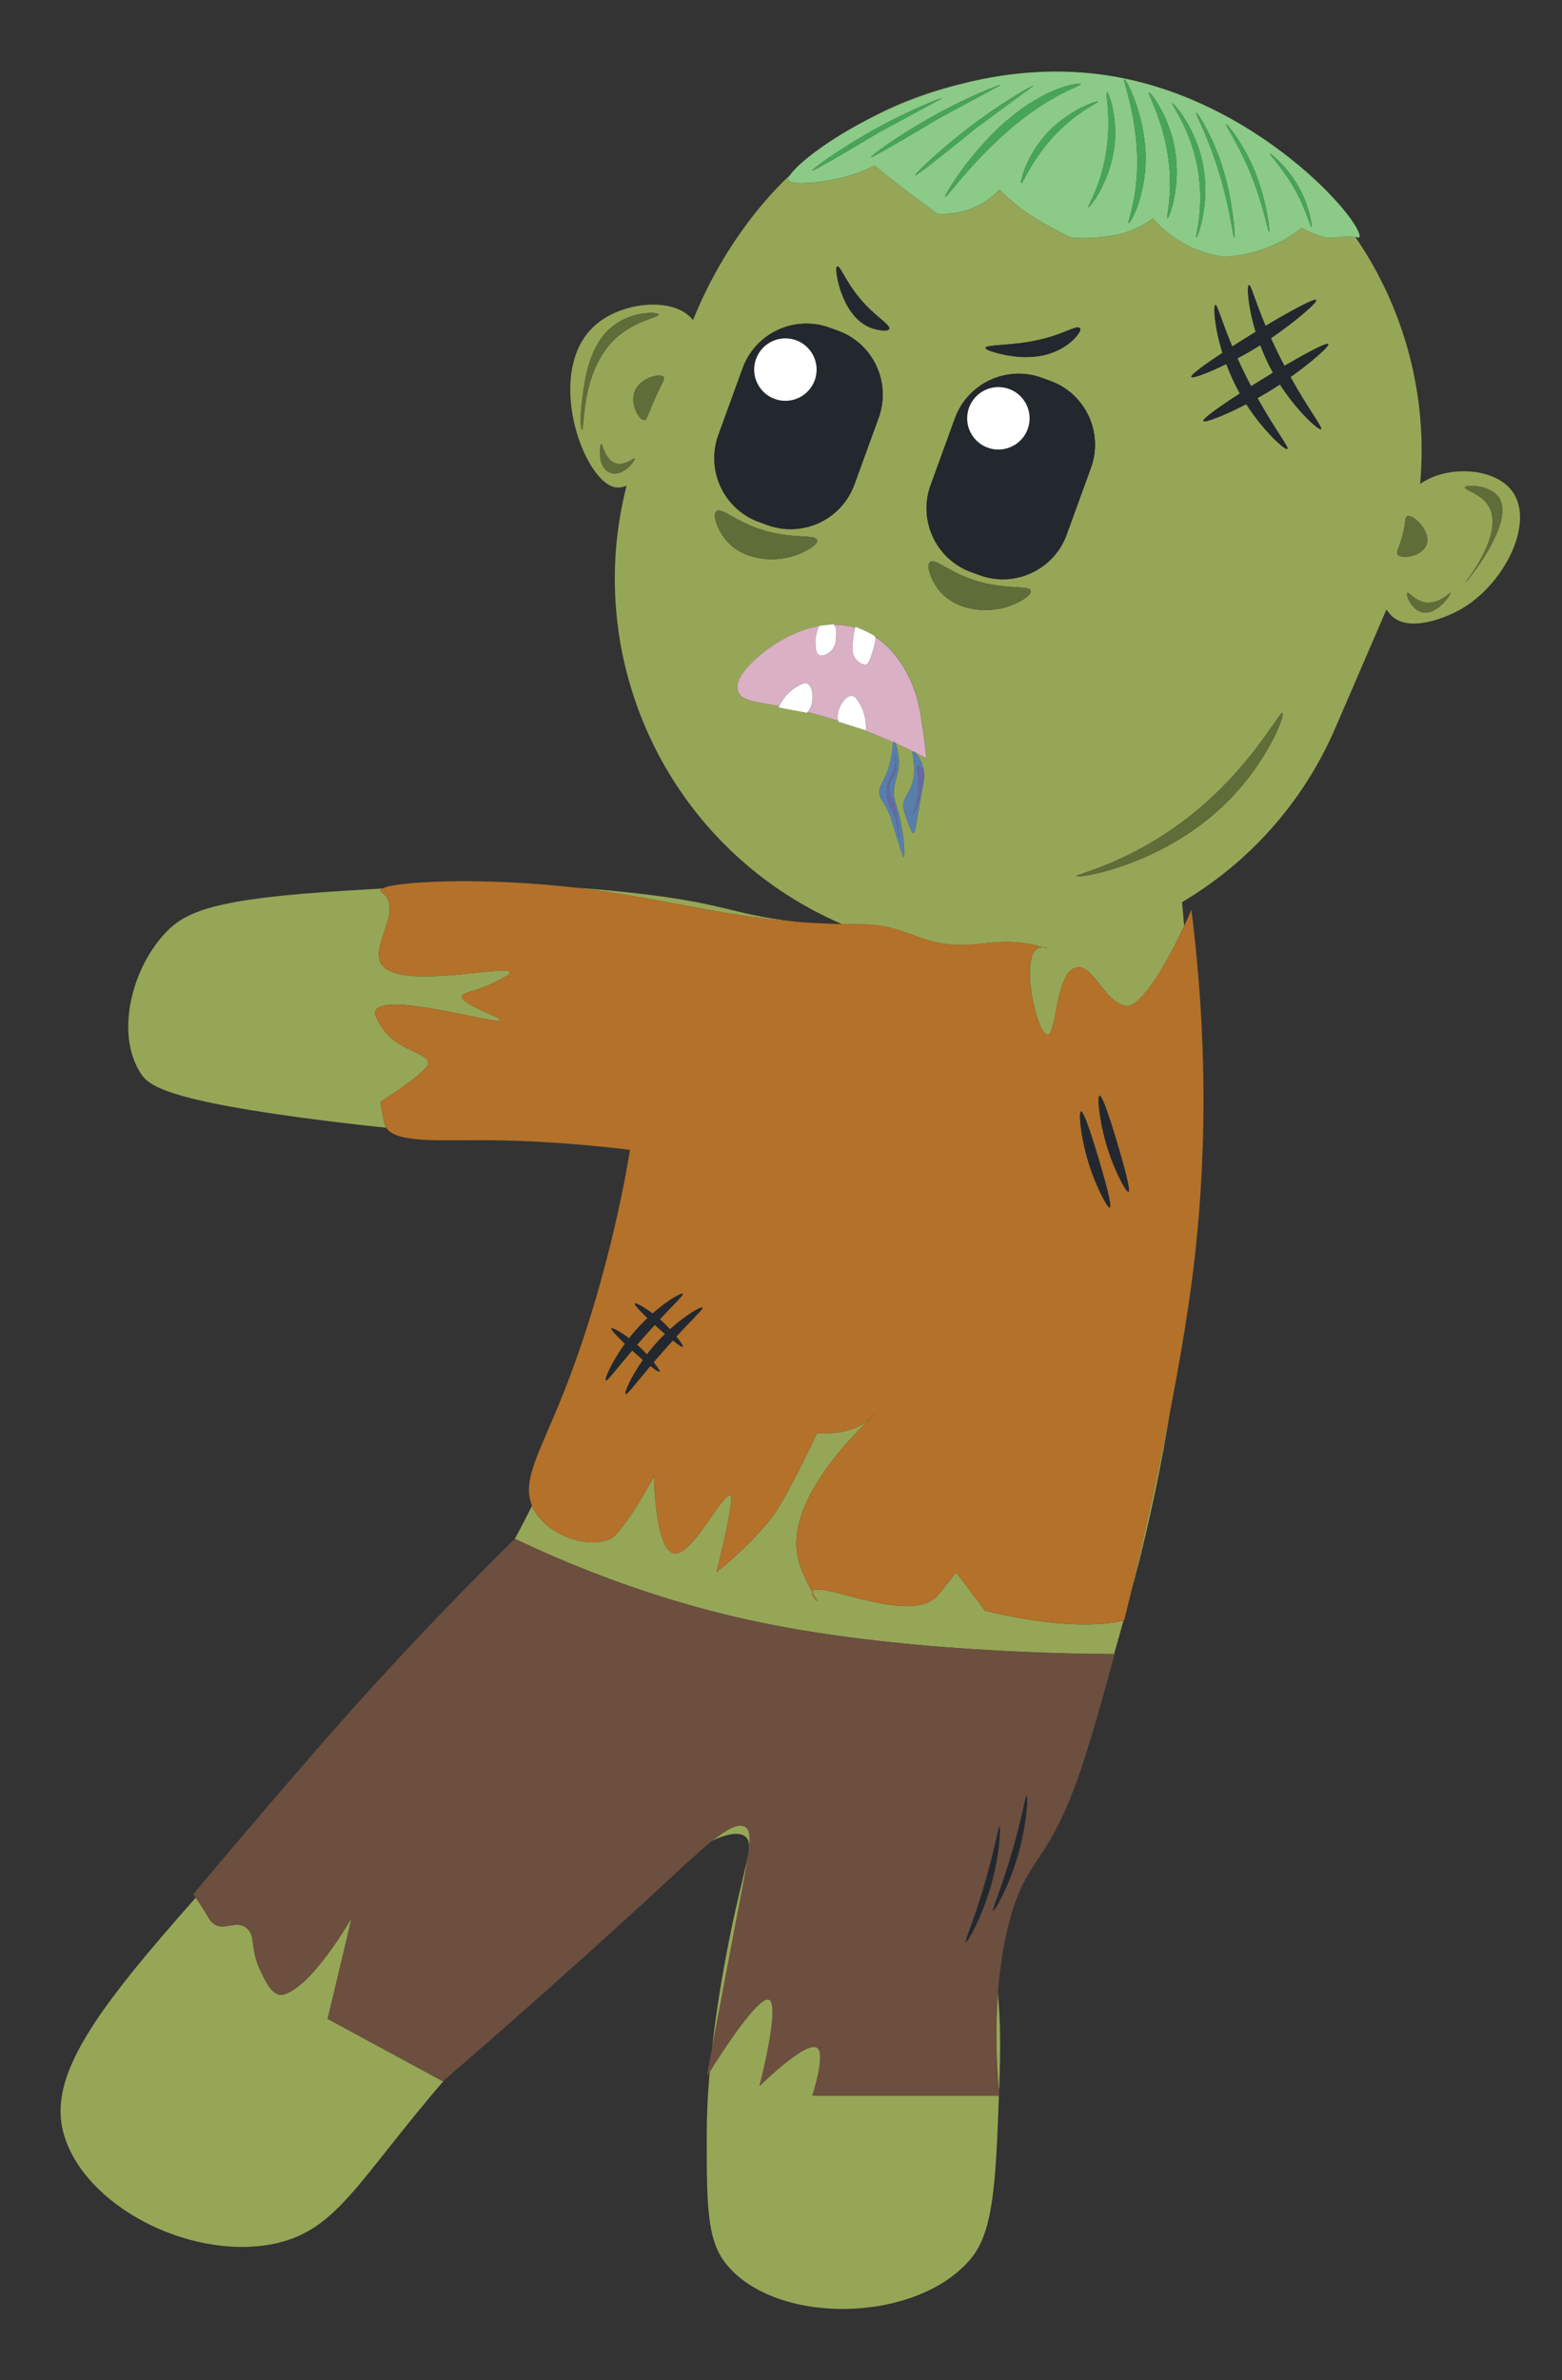<?xml version="1.0" encoding="UTF-8"?>
<svg id="Layer_1" data-name="Layer 1" xmlns="http://www.w3.org/2000/svg" version="1.1" viewBox="0 0 325.53 495.74">
  <rect x="0" y="0" width="325.53" height="495.74" fill="#333333" stroke="none"/>
  <defs>
    <style>
      .cls-1 {
        fill: #96a657;
      }

      .cls-1, .cls-2, .cls-3, .cls-4, .cls-5, .cls-6, .cls-7, .cls-8, .cls-9, .cls-10, .cls-11 {
        stroke-width: 0px;
      }

      .cls-2 {
        fill: #b37129;
      }

      .cls-3 {
        fill: #6967a4;
      }

      .cls-4 {
        fill: #d9b0c4;
      }

      .cls-5 {
        fill: #8bca87;
      }

      .cls-6 {
        fill: #23282e;
      }

      .cls-7 {
        fill: #fff;
      }

      .cls-8 {
        fill: #5f6d39;
      }

      .cls-9 {
        fill: #47a55a;
      }

      .cls-10 {
        fill: #587faa;
      }

      .cls-11 {
        fill: #6c4f3f;
      }
    </style>
  </defs>
  <path class="cls-1" d="M189.12,21c-3.57,1.42-6.8,3.02-9.63,4.63,5.67-3.05,12.66-6.01,20.51-8.05-3.71.88-7.35,2.02-10.88,3.43Z"/>
  <path class="cls-1" d="M257.89,74.63c.8,1.77,1.74,3.72,2.84,5.81,1.49-.94,3.03-1.89,4.55-2.81-1.07-1.94-1.94-3.88-2.64-5.74-1.57.98-3.19,1.9-4.76,2.73Z"/>
  <path class="cls-1" d="M205.29,335.5s-6-8-6-8c-3.72,4.71-4,5-4,5-5.94,6.03-24.81-3.52-26-1-.01.02,0,.05-.01.07.63,1.14,1.09,1.89,1.01,1.93-.1.05-1.25-1.2-1.01-1.93-.99-1.78-2.41-4.51-2.99-7.07-3.03-13.56,16.23-29.81,16-30-.04-.03-.46.49-1,1-4.05,3.79-11,3-11,3-6.5,13.7-9,17-9,17-5,6.6-12,12-12,12,3.96-15.55,3-16,3-16-1.78-.84-8.09,13.11-12,12-3.79-1.08-3.99-15.91-4-16-6.43,11.86-9,13-9,13-4.96,2.2-13.08-.73-16-6-.16-.29-.29-.58-.41-.87-1.13,2.27-2.32,4.57-3.59,6.87,22.38,10.66,41.23,15.53,54,18,31.34,6.07,68.62,6.01,70.89,6,.65-2.22,1.29-4.52,1.96-6.97-11,2.67-28.84-2.03-28.85-2.03Z"/>
  <path class="cls-1" d="M208.21,435.77c.03-.74.05-1.5.08-2.27.37-10.4-.05-14.95-.31-18.42-.75,9.83-.02,18.24.23,20.69Z"/>
  <path class="cls-1" d="M236.29,329.5c3.48-13.13,5.88-25.19,7.54-35.41-3.05,15.75-6.47,30.6-8.28,38.17.24-.9.48-1.82.73-2.77Z"/>
  <path class="cls-1" d="M127.29,185.5c-2.68-.26-5.21-.47-7.65-.64,17.25,1.99,29.66,5.79,46.38,7.14-14.73-1.65-14.57-4.19-38.74-6.5Z"/>
  <path class="cls-1" d="M170.29,426.5c-2.34-1.56-12,8-12,8,0,0,4.41-16.96,2-18-2.21-.95-10.11,11.37-12.38,15-.56,6.39-.62,10.73-.62,13,0,14.65-.01,21.98,4,27,10.34,12.94,39.68,12.49,51-1,4.65-5.55,5.22-15.21,5.89-34-2.23,0-38.89,0-38.89,0,0,0,2.91-8.73,1-10Z"/>
  <path class="cls-1" d="M79.29,229.5c10.17-6.48,10-8,10-8-.29-2.6-6.58-2.32-10-8-.79-1.32-1.34-2.24-1-3,1.83-4.05,25.69,3.12,26,2,.18-.67-8.29-3.26-8-5,.15-.91,2.69-.83,7-3,1.72-.87,3.09-1.56,3-2-.37-1.79-24,4.12-27-2-1.77-3.61,4.09-10.54,1-14-.56-.63-1.03-.71-1-1,.01-.15.17-.3.43-.44-2.37.14-4.83.28-7.43.44-27.93,1.67-33.77,4.4-38,9-7.01,7.62-10.17,20.96-5,29,1.63,2.54,4.85,5.73,39,10,4.59.57,8.58,1.02,12.22,1.39-.08-.13-.17-.25-.22-.39-.43-1.12-1-5-1-5Z"/>
  <path class="cls-1" d="M155.29,380.5c-1.35-.83-3.62.36-6.74,2.84,3.09-1.43,5.45-1.82,6.74-.84,2.22,1.69-.45,6.07-4,25-1.4,7.45-2.3,13.83-2.9,19.14,1.26-6.68,3.46-18.35,5.9-31.14,2-10.48,2.67-13.97,1-15Z"/>
  <path class="cls-1" d="M68.29,420.5s5-21,5-21c-10.26,17.08-15,16-15,16-1.78-.4-2.84-2.59-4-5-2.28-4.73-.87-7.44-3-9-2.31-1.68-4.78.92-7-1-.77-.66-.76-1.22-3.49-5.26-20.96,23.69-30.96,37.23-27.51,49.26,4.28,14.89,25.83,26.04,43,23,13.83-2.45,17.88-12.88,36.34-34.29-.22.19-.34.29-.34.29,0,0-24-13-24-13Z"/>
  <path class="cls-1" d="M315.29,102.5c-3.18-4.58-11.36-5.46-17-3-.83.36-1.6.8-2.33,1.3,1.66-18.32-3.26-36.52-13.48-51.41-2.13-.25-3.76.05-4.19.12-1.24.19-3.33-.04-7-2-1.61,1.25-3.95,2.78-7,4-3.58,1.43-6.78,1.87-9,2-2.04-.24-5.41-.91-9-3-2.84-1.65-4.79-3.59-6-5-2.38,1.71-4.51,2.55-6,3-5.07,1.52-11,1-11,1,0,0-5.01-2.3-9-5-1.52-1.03-3.66-2.63-6-5-.98,1.03-2.94,2.84-6,4-2.98,1.13-5.59,1.11-7,1,2.68,1.99-5.37-3.96-8-6-1.17-.9-2.9-2.27-5-4-1.32.66-3,1.39-5,2-5.52,1.68-12.61,2.18-13,1-.08-.24.1-.64.48-1.17-2.71,2.52-11.7,11.28-18.65,26.4-.41.9-1.02,2.26-1.7,3.95-.04-.06-.08-.12-.12-.18-3.79-4.6-14.27-3.81-20,1-11.19,9.4-2.78,32.95,4,34,.71.11,1.48-.02,2.28-.34-9.43,36.68,8.95,75.78,44.81,91.27h0s.07.03.11.04c.92.02,1.85.03,2.8.03.18,0,.52,0,1,0,8.38.11,10.84,2.96,17,4,7,1.18,10.89-1.3,18.49.14.65.12,1.72.43,2.51.65.56,0,1.01.19,1,.21,0,.05-.43-.06-1-.21-.32,0-.67.04-1,.21-3.83,1.96-.19,18.03,2,18,1.98-.03,1.61-13.11,6-14,3.73-.75,6.17,8.21,11,8,0,0,3.78-.17,11.48-16.65-.21-2.53-.37-4.25-.44-4.96,13.75-8.13,25.15-20.52,31.96-36.3l10.65-24.67c.39.62.83,1.16,1.34,1.58,4.1,3.37,12-.51,13-1,9.79-4.8,16.66-18.29,12-25ZM121.29,89.5c-.28-.03-.42-2.69,0-6,.6-4.74,1.54-12.23,7-16,3.92-2.71,8.83-2.56,9-2,.18.59-4.91,1.21-9,5-7.33,6.79-6.4,19.07-7,19ZM127.29,98.5c-2.88-.93-2.38-5.89-2-6,.32-.1.79,3.3,3,4,1.92.61,3.85-1.23,4-1,.18.28-2.33,3.87-5,3ZM136.29,83.5c-1.37,3.14-1.47,3.97-2,4-1.08.06-3.06-3.32-2-6,1.13-2.85,5.28-3.85,6-3,.37.44-.34,1.18-2,5ZM212.36,71.49c8.45-1.01,11.47-3.77,12.57-3.25.64.31-.21,1.35-.57,1.79-.72.88-5.02,5.71-14.44,3.97-1.61-.3-4.11-.92-4.49-1.43-.52-.67,3.14-.63,6.94-1.09ZM174.52,55.51c.75-.22,2.03,4.39,6.86,8.98,2.17,2.06,4.35,3.45,3.92,4.08-.32.47-1.92.27-2.94,0-5.93-1.55-7.58-9.24-7.84-10.61-.13-.7-.44-2.32,0-2.45ZM149.71,90.6l5.05-13.89c2.67-7.34,10.79-11.13,18.13-8.46l1.77.64c7.34,2.67,11.13,10.79,8.46,18.13l-5.05,13.89c-2.67,7.34-10.79,11.13-18.13,8.46l-1.77-.64c-7.34-2.67-11.13-10.79-8.46-18.13ZM151.29,112.5c-1.72-2.06-2.89-5.17-2-6,1.06-.98,3.94,2.21,10,4,6.18,1.82,10.74.73,11,2,.2.98-2.37,2.37-4,3-4.62,1.8-11.37,1.34-15-3ZM192.97,157.85s-.81-.43-2.22-1.12c.48.46,1.14,1.54,1.55,2.77.78,2.37.04,3.54-1,10-.37,2.29-.57,3.99-1,4-.13,0-.31-.14-1-2-.61-1.64-.91-2.46-1-3-.38-2.29,1.31-3,2-6,.75-3.28-.49-5.8,0-5.99-1.01-.49-2.27-1.08-3.72-1.73.33.6.68,2.12.73,3.72.09,3.17-1.13,4.13-1,7,.06,1.4.37,1.5,1,4,1.17,4.62,1.32,8.94,1,9-.14.03-.76-1.98-2-6-.53-1.72-.66-2.17-1-3-1.13-2.73-1.77-2.71-2-4-.34-1.9.97-2.36,2-6,.73-2.58.67-4.44.88-4.89-1.95-.86-4.21-1.81-6.7-2.75-1.58-.5-3.15-1.01-4.73-1.51,0,0,0,0,0,0-.02-.06-.03-.11-.04-.17-1.47-.48-2.99-.95-4.52-1.36-.64-.18-1.26-.34-1.86-.49-.05.05-.1.11-.15.16,0,0,0,0,0,0-1.97-.37-3.93-.74-5.9-1.11.05-.1.11-.21.16-.31-5.31-.96-8.04-1.13-8.65-3.16-1.2-3.99,7.31-9.49,7.8-9.8,1.16-.74,4.67-2.96,9.16-3.73.04-.02.08-.04.11-.07,1.03-.12,1.98-.23,2.82-.32.03.02.07.04.1.06.02.02.04.04.06.06,1.42,0,2.9.19,4.4.63.02-.08.04-.17.06-.25,2.72,1.18,4.06,1.85,4,2,.06.03.1.1.13.18,5.97,3.89,8.12,10.86,8.67,12.67,1.23,4.03,2.43,16.69,1.88,12.51ZM210.81,126.08c-4.62,1.8-11.37,1.34-15-3-1.72-2.06-2.89-5.17-2-6,1.06-.98,3.94,2.21,10,4,6.18,1.82,10.74.73,11,2,.2.98-2.37,2.37-4,3ZM222.3,111.35c-2.67,7.34-10.79,11.13-18.13,8.46l-1.77-.64c-7.34-2.67-11.13-10.79-8.46-18.13l5.05-13.89c2.67-7.34,10.79-11.13,18.13-8.46l1.77.64c7.34,2.67,11.13,10.79,8.46,18.13l-5.05,13.89ZM256.29,166.5c-13.45,13.79-31.79,16.55-32,16-.16-.43,10.76-2.58,23-12,13.44-10.35,19.33-22.44,20-22,.57.38-2.95,9.74-11,18ZM268.94,78.54c3.77,6.77,6.76,10.51,6.35,10.83-.45.35-4.94-3.69-8.56-9.3-.32.21-.64.42-.95.62-1.22.78-2.47,1.53-3.72,2.22,3.7,6.62,6.62,10.28,6.22,10.59-.45.35-4.95-3.7-8.57-9.32-4.69,2.43-8.7,3.94-8.93,3.51-.23-.43,3.18-2.88,7.6-5.74-1.16-2.07-2.08-4.15-2.82-6.13-3.94,1.93-7.07,3.06-7.28,2.68-.21-.39,2.62-2.47,6.48-5.01-1.75-5.58-1.92-9.86-1.48-9.99.4-.11,1.2,3.14,3.52,8.66,1.57-1,3.23-2.04,4.88-3.05-1.68-5.46-1.84-9.62-1.4-9.75.39-.11,1.19,3.08,3.46,8.51,5.41-3.23,10.23-5.82,10.54-5.38.34.48-4.51,4.61-9.42,7.95.79,1.76,1.72,3.69,2.81,5.76,4.8-2.82,8.82-4.93,9.1-4.52.3.43-3.53,3.77-7.85,6.86ZM291.29,115.5c-.41-.53.29-1.22,1-4,.72-2.81.45-3.8,1-4,1.2-.44,5.09,3.21,4,6-.95,2.41-5.2,3.04-6,2ZM296.29,127.5c-2.24-.59-3.37-3.67-3-4,.33-.29,1.63,1.77,4,2,2.78.27,4.85-2.19,5-2,.2.25-2.89,4.82-6,4ZM305.29,121.5c-.08-.05,8.32-10.24,5-16-1.57-2.73-5.2-3.45-5-4,.23-.61,5.14-.55,7,2,3.79,5.19-6.91,18.05-7,18Z"/>
  <path class="cls-5" d="M164.29,37.5c.39,1.18,7.48.68,13-1,2-.61,3.68-1.34,5-2,2.1,1.73,3.83,3.1,5,4,2.63,2.04,10.68,7.99,8,6,1.41.11,4.02.13,7-1,3.06-1.16,5.02-2.97,6-4,2.34,2.37,4.48,3.97,6,5,3.99,2.7,9,5,9,5,0,0,5.93.52,11-1,1.49-.45,3.62-1.29,6-3,1.21,1.41,3.16,3.35,6,5,3.59,2.09,6.96,2.76,9,3,2.22-.13,5.42-.57,9-2,3.05-1.22,5.39-2.75,7-4,3.67,1.96,5.76,2.19,7,2,.42-.06,2.05-.37,4.19-.12.24.03.48.06.73.1.04,0,.07.01.08.01,1.47-2.5-21.35-29.76-54-34-10.43-1.35-20.41-.24-29.3,2.07-7.85,2.04-14.84,5.01-20.51,8.05-7.84,4.21-13.15,8.54-14.71,10.7-.38.53-.56.93-.48,1.17ZM264.67,32.05c.2-.12,2.67,2.04,4.63,4.76.42.58,1.83,2.59,2.9,5.55.88,2.44,1.3,4.88,1.1,4.92-.22.05-.9-3.04-2.96-6.96-2.7-5.13-5.9-8.12-5.67-8.26ZM255.54,25.93c.2-.17,2.71,3.02,4.73,7.02.43.85,1.88,3.81,3.01,8.13.94,3.57,1.4,7.13,1.2,7.18-.22.06-.96-4.44-3.1-10.2-2.81-7.52-6.07-11.95-5.84-12.14ZM249.29,23.5c.21-.18,2.58,3.6,4.41,8.27.39,1,1.71,4.46,2.65,9.45.78,4.13,1.08,8.22.88,8.27-.23.06-.76-5.13-2.65-11.82-2.47-8.74-5.54-13.97-5.29-14.18ZM244.29,21.5c.23-.13,4.25,4.39,6,11,2.38,9-.73,17.04-1,17-.25-.04,2.04-7.02,0-16-1.65-7.25-5.23-11.87-5-12ZM239.42,19.26c.36-.15,4.15,4.8,5.39,11.66,1.43,7.92-1.21,14.62-1.53,14.56-.24-.05.85-3.84.49-9.67-.61-9.76-4.75-16.38-4.34-16.55ZM234.32,16.53c.41-.04,3.89,6.69,4.37,14.6.55,9.13-3.16,15.52-3.49,15.34-.25-.13,1.41-3.89,1.75-10.37.56-10.86-3.09-19.53-2.63-19.57ZM229.92,34.76c2.17-8.74.34-15.52.75-15.57.36-.05,2.34,5.17,1.54,11.5-.93,7.3-5.14,12.62-5.4,12.49-.2-.09,1.82-3.19,3.12-8.42ZM228.85,21.16c.1.18-3.16,1.55-7,5-6.43,5.78-8.65,12.18-9,12-.31-.16.94-5.4,5-10,4.68-5.31,10.86-7.24,11-7ZM225.27,17.53c-.05.37-4.16,1.43-10.46,5.96-10.54,7.58-17.65,18-17.84,17.54-.17-.41,5.14-9.18,12.54-15.65,8.54-7.47,15.82-8.34,15.76-7.85ZM203.46,26.64s-12.5,10.16-12.74,9.89c-.15-.18,4.63-4.88,10.76-9.61,7.11-5.48,13.74-9.23,13.87-9.04l-11.89,8.76ZM208.54,17.71l-13,7s-13.81,8.31-14,8c-.12-.2,5.27-4.18,12-8,7.81-4.43,14.9-7.21,15-7ZM181.29,27.5c7.81-4.43,14.9-7.21,15-7l-13,7s-13.81,8.31-14,8c-.12-.2,5.27-4.18,12-8Z"/>
  <path class="cls-9" d="M183.29,27.5l13-7c-.1-.21-7.19,2.57-15,7-6.73,3.82-12.12,7.8-12,8,.19.31,14-8,14-8Z"/>
  <path class="cls-9" d="M181.54,32.71c.19.31,14-8,14-8l13-7c-.1-.21-7.19,2.57-15,7-6.73,3.82-12.12,7.8-12,8Z"/>
  <path class="cls-9" d="M190.73,36.53c.23.28,12.74-9.89,12.74-9.89l11.89-8.76c-.13-.2-6.76,3.55-13.87,9.04-6.13,4.73-10.91,9.43-10.76,9.61Z"/>
  <path class="cls-9" d="M196.97,41.03c.19.46,7.3-9.96,17.84-17.54,6.3-4.53,10.41-5.6,10.46-5.96.06-.49-7.22.38-15.76,7.85-7.4,6.47-12.71,15.24-12.54,15.65Z"/>
  <path class="cls-9" d="M217.85,28.16c-4.06,4.6-5.31,9.84-5,10,.35.18,2.57-6.22,9-12,3.84-3.45,7.1-4.82,7-5-.14-.24-6.32,1.69-11,7Z"/>
  <path class="cls-9" d="M226.8,43.17c.26.13,4.47-5.19,5.4-12.49.81-6.33-1.17-11.55-1.54-11.5-.41.06,1.42,6.83-.75,15.57-1.3,5.22-3.32,8.32-3.12,8.42Z"/>
  <path class="cls-9" d="M236.95,36.1c-.34,6.48-2,10.24-1.75,10.37.34.18,4.04-6.21,3.49-15.34-.48-7.92-3.96-14.64-4.37-14.6-.47.04,3.19,8.71,2.63,19.57Z"/>
  <path class="cls-9" d="M243.27,45.48c.32.06,2.96-6.64,1.53-14.56-1.24-6.86-5.02-11.81-5.39-11.66-.41.17,3.73,6.79,4.34,16.55.37,5.83-.72,9.62-.49,9.67Z"/>
  <path class="cls-9" d="M249.29,49.5c.27.04,3.38-8,1-17-1.75-6.61-5.77-11.13-6-11-.23.13,3.35,4.75,5,12,2.04,8.98-.25,15.96,0,16Z"/>
  <path class="cls-9" d="M257.23,49.5c.2-.05-.11-4.14-.88-8.27-.94-5-2.26-8.46-2.65-9.45-1.84-4.68-4.2-8.45-4.41-8.27-.24.21,2.83,5.44,5.29,14.18,1.89,6.69,2.42,11.88,2.65,11.82Z"/>
  <path class="cls-9" d="M264.48,48.27c.2-.06-.27-3.61-1.2-7.18-1.13-4.32-2.58-7.28-3.01-8.13-2.02-4-4.53-7.19-4.73-7.02-.23.2,3.03,4.62,5.84,12.14,2.15,5.75,2.88,10.26,3.1,10.2Z"/>
  <path class="cls-9" d="M273.3,47.28c.2-.04-.22-2.47-1.1-4.92-1.07-2.95-2.48-4.97-2.9-5.55-1.96-2.72-4.42-4.88-4.63-4.76-.24.14,2.97,3.13,5.67,8.26,2.06,3.92,2.73,7.01,2.96,6.96Z"/>
  <path class="cls-8" d="M128.29,70.5c4.09-3.79,9.18-4.41,9-5-.17-.56-5.08-.71-9,2-5.46,3.77-6.4,11.26-7,16-.42,3.31-.28,5.97,0,6,.6.07-.33-12.21,7-19Z"/>
  <path class="cls-8" d="M128.29,96.5c-2.21-.7-2.68-4.1-3-4-.38.11-.88,5.07,2,6,2.67.87,5.18-2.72,5-3-.15-.23-2.08,1.61-4,1Z"/>
  <path class="cls-8" d="M132.29,81.5c-1.06,2.68.92,6.06,2,6,.53-.03.63-.86,2-4,1.66-3.82,2.37-4.56,2-5-.72-.85-4.87.15-6,3Z"/>
  <path class="cls-8" d="M305.29,101.5c-.2.55,3.43,1.27,5,4,3.32,5.76-5.08,15.95-5,16,.09.05,10.79-12.81,7-18-1.86-2.55-6.77-2.61-7-2Z"/>
  <path class="cls-8" d="M297.29,125.5c-2.37-.23-3.67-2.29-4-2-.37.33.76,3.41,3,4,3.11.82,6.2-3.75,6-4-.15-.19-2.22,2.27-5,2Z"/>
  <path class="cls-8" d="M297.29,113.5c1.09-2.79-2.8-6.44-4-6-.55.2-.28,1.19-1,4-.71,2.78-1.41,3.47-1,4,.8,1.04,5.05.41,6-2Z"/>
  <path class="cls-6" d="M158.17,108.73l1.77.64c7.34,2.67,15.46-1.12,18.13-8.46l5.05-13.89c2.67-7.34-1.12-15.46-8.46-18.13l-1.77-.64c-7.34-2.67-15.46,1.12-18.13,8.46l-5.05,13.89c-2.67,7.34,1.12,15.46,8.46,18.13ZM157.34,75.54h0c.8-3.5,4.29-5.69,7.79-4.89h0c3.5.8,5.69,4.29,4.89,7.79-.8,3.5-4.29,5.69-7.79,4.89-3.5-.8-5.69-4.29-4.89-7.79Z"/>
  <path class="cls-6" d="M218.9,79.33l-1.77-.64c-7.34-2.67-15.46,1.12-18.13,8.46l-5.05,13.89c-2.67,7.34,1.12,15.46,8.46,18.13l1.77.64c7.34,2.67,15.46-1.12,18.13-8.46l5.05-13.89c2.67-7.34-1.12-15.46-8.46-18.13ZM214.4,88.58c-.8,3.5-4.29,5.69-7.79,4.89-3.5-.8-5.69-4.29-4.89-7.79.8-3.5,4.29-5.69,7.79-4.89s5.69,4.29,4.89,7.79Z"/>
  <path class="cls-6" d="M182.35,68.56c1.02.27,2.61.47,2.94,0,.43-.63-1.75-2.02-3.92-4.08-4.83-4.58-6.11-9.19-6.86-8.98-.44.13-.13,1.75,0,2.45.26,1.37,1.9,9.05,7.84,10.61Z"/>
  <path class="cls-6" d="M209.91,74.01c9.43,1.74,13.73-3.09,14.44-3.97.36-.45,1.21-1.49.57-1.79-1.09-.52-4.12,2.23-12.57,3.25-3.8.46-7.45.41-6.94,1.09.38.5,2.88,1.13,4.49,1.43Z"/>
  <path class="cls-8" d="M166.29,115.5c1.63-.63,4.2-2.02,4-3-.26-1.27-4.82-.18-11-2-6.06-1.79-8.94-4.98-10-4-.89.83.28,3.94,2,6,3.63,4.34,10.38,4.8,15,3Z"/>
  <path class="cls-8" d="M203.81,121.08c-6.06-1.79-8.94-4.98-10-4-.89.83.28,3.94,2,6,3.63,4.34,10.38,4.8,15,3,1.63-.63,4.2-2.02,4-3-.26-1.27-4.82-.18-11-2Z"/>
  <path class="cls-4" d="M182.42,132.68c.25.7-.54,3.04-.74,3.63-.59,1.76-.84,1.97-1.08,2.05-.83.3-1.9-.6-2.41-1.36-.57-.86-.51-1.76-.43-3.13,0,0,.08-1.47.48-3.12-1.5-.44-2.98-.63-4.4-.63.54.52.5,1.4.46,2.38-.04.88-.1,2.07-1,3-.64.66-1.87,1.34-2.62.9-.55-.32-.62-1.08-.68-2.22-.11-1.94.72-3.78.72-3.78.01,0,.03-.01.04-.02-4.49.77-8,2.99-9.16,3.73-.49.31-9,5.81-7.8,9.8.61,2.03,3.34,2.19,8.65,3.16.69-1.34,1.83-2.96,3.71-4.05.83-.48,1.55-.89,2.15-.61,1.31.6,1.55,4.24.03,5.91.6.15,1.22.31,1.86.49,1.53.42,3.04.88,4.52,1.36-.58-2.2,1.38-5.32,2.83-5.23.66.04,1.1.75,1.6,1.56,1.23,1.99,1.41,4.13,1.33,5.68-.33-.11-.66-.21-.99-.32,2.48.94,4.75,1.89,6.7,2.75.03-.07.07-.11.12-.11.08,0,.18.11.27.28,1.45.65,2.72,1.24,3.72,1.73,0,0,0,0,0,0,.11-.03.27.06.45.23,1.42.69,2.22,1.12,2.22,1.12.55,4.18-.65-8.48-1.88-12.51-.55-1.8-2.7-8.78-8.67-12.67Z"/>
  <path class="cls-7" d="M168.29,142.4c-.6-.28-1.32.14-2.15.61-1.88,1.08-3.02,2.7-3.71,4.05-.05.11-.11.21-.16.31,1.97.37,3.93.74,5.9,1.11,0,0,0,0,0,0,.05-.05.1-.11.15-.16,1.52-1.67,1.28-5.31-.03-5.91Z"/>
  <path class="cls-7" d="M179.13,146.49c-.5-.82-.94-1.52-1.6-1.56-1.45-.09-3.41,3.03-2.83,5.23.02.06.02.12.04.17,0,0,0,0,0,0,1.58.5,3.15,1.01,4.73,1.51.33.11.66.21.99.32.08-1.54-.1-3.69-1.33-5.68Z"/>
  <path class="cls-10" d="M190.29,156.51c-.48.19.76,2.71,0,5.99-.69,3-2.38,3.71-2,6,.09.54.39,1.36,1,3,.69,1.86.87,2,1,2,.43-.01.63-1.71,1-4,1.04-6.46,1.78-7.63,1-10-.4-1.23-1.06-2.31-1.55-2.77-.18-.17-.34-.26-.45-.23,0,0,0,0,0,0ZM191.29,159.5c.23-.1.75.41,1,1,.3.71.14,1.38,0,2-.7,3.12-.31,3.18-1,5-.45,1.18-.94,2.02-1,2-.08-.03.91-1.7,1-4t0-2q0-2,0-2c-.05-1.42-.2-1.91,0-2Z"/>
  <path class="cls-3" d="M191.29,165.5c-.09,2.3-1.08,3.97-1,4,.06.02.55-.82,1-2,.69-1.82.3-1.88,1-5,.14-.62.3-1.29,0-2-.25-.59-.77-1.1-1-1-.2.09-.05.58,0,2t0,2q0,2,0,2Z"/>
  <path class="cls-10" d="M186.29,154.5s-.09.04-.12.11c-.21.45-.15,2.31-.88,4.89-1.03,3.64-2.34,4.1-2,6,.23,1.29.87,1.27,2,4,.34.83.47,1.28,1,3,1.24,4.02,1.86,6.03,2,6,.32-.06.17-4.38-1-9-.63-2.5-.94-2.6-1-4-.13-2.87,1.09-3.83,1-7-.04-1.59-.4-3.12-.73-3.72-.1-.18-.19-.28-.27-.28ZM186.29,161.5c-.39.87-.81,1.1-1,2-.26,1.21.28,1.69,1,4,.78,2.52.9,4.44,1,6,0,0,.06,1,0,1-.06,0,.09-2.39-1-5-.51-1.21-.67-1.01-1-2-.22-.67-.81-2.76,0-5,.38-1.05.67-1.03,1-2,.52-1.54.28-3,0-4,.76,2.47.44,4.03,0,5Z"/>
  <path class="cls-3" d="M186.29,160.5c-.33.97-.62.95-1,2-.81,2.24-.22,4.33,0,5,.33.99.49.79,1,2,1.09,2.61.94,5,1,5,.06,0,0-1,0-1-.1-1.56-.22-3.48-1-6-.72-2.31-1.26-2.79-1-4,.19-.9.61-1.13,1-2,.44-.97.76-2.53,0-5,.28,1,.52,2.46,0,4Z"/>
  <path class="cls-7" d="M169.98,134.18c.07,1.14.14,1.9.68,2.22.76.45,1.98-.24,2.62-.9.9-.93.96-2.12,1-3,.05-.98.08-1.87-.46-2.38-.02-.02-.04-.05-.06-.06-.03-.03-.07-.04-.1-.06-.84.09-1.79.19-2.82.32-.04.02-.08.04-.11.07-.01,0-.03.01-.04.02,0,0-.83,1.84-.72,3.78Z"/>
  <path class="cls-7" d="M178.18,137c.51.77,1.59,1.66,2.41,1.36.24-.09.49-.29,1.08-2.05.2-.6.99-2.93.74-3.63-.03-.08-.07-.15-.13-.18.06-.15-1.28-.82-4-2-.02.09-.04.17-.06.25-.4,1.64-.48,3.12-.48,3.12-.07,1.37-.14,2.28.43,3.13Z"/>
  <path class="cls-7" d="M162.23,83.32c3.5.8,6.99-1.39,7.79-4.89.8-3.5-1.39-6.99-4.89-7.79h0c-3.5-.8-6.99,1.39-7.79,4.89h0c-.8,3.5,1.39,6.99,4.89,7.79Z"/>
  <path class="cls-7" d="M209.52,80.79c-3.5-.8-6.99,1.39-7.79,4.89-.8,3.5,1.39,6.99,4.89,7.79,3.5.8,6.99-1.39,7.79-4.89.8-3.5-1.39-6.99-4.89-7.79Z"/>
  <path class="cls-8" d="M247.29,170.5c-12.24,9.42-23.16,11.57-23,12,.21.55,18.55-2.21,32-16,8.05-8.26,11.57-17.62,11-18-.67-.44-6.56,11.65-20,22Z"/>
  <path class="cls-6" d="M267.69,76.21c-1.09-2.08-2.02-4.01-2.81-5.76,4.91-3.34,9.75-7.47,9.42-7.95-.31-.45-5.13,2.15-10.54,5.38-2.27-5.42-3.06-8.62-3.46-8.51-.44.13-.27,4.28,1.4,9.75-1.66,1.01-3.32,2.05-4.88,3.05-2.32-5.52-3.13-8.78-3.52-8.66-.44.13-.27,4.41,1.48,9.99-3.86,2.54-6.69,4.62-6.48,5.01.2.38,3.34-.75,7.28-2.68.74,1.98,1.66,4.05,2.82,6.13-4.42,2.86-7.83,5.31-7.6,5.74.23.43,4.25-1.09,8.93-3.51,3.62,5.63,8.12,9.68,8.57,9.32.4-.31-2.52-3.96-6.22-10.59,1.25-.7,2.5-1.44,3.72-2.22.32-.2.63-.41.95-.62,3.62,5.62,8.1,9.65,8.56,9.3.41-.32-2.59-4.05-6.35-10.83,4.32-3.09,8.15-6.42,7.85-6.86-.28-.41-4.3,1.71-9.1,4.52ZM260.74,80.45c-1.1-2.1-2.04-4.04-2.84-5.81,1.57-.83,3.19-1.75,4.76-2.73.7,1.86,1.57,3.8,2.64,5.74-1.52.92-3.06,1.87-4.55,2.81Z"/>
  <path class="cls-2" d="M218.29,197.5s-.44-.2-1-.21c.57.15,1,.26,1,.21Z"/>
  <path class="cls-2" d="M133.29,279.5c-.18.21-.35.4-.52.6.56.49,1.12,1.03,1.66,1.59.12.13.26.28.39.42.19-.25.38-.49.57-.74,1.04-1.3,2.13-2.48,3.21-3.53-.7-.6-1.43-1.25-2.14-1.89-.94,1.03-2,2.21-3.17,3.55Z"/>
  <path class="cls-2" d="M235.29,209.5c-4.83.21-7.27-8.75-11-8-4.39.89-4.02,13.97-6,14-2.19.03-5.83-16.04-2-18,.33-.17.68-.22,1-.21-.79-.21-1.85-.52-2.51-.65-7.6-1.44-11.49,1.04-18.49-.14-6.16-1.04-8.62-3.89-17-4-.48,0-.82,0-1,0-.95,0-1.88-.01-2.8-.03-3.33-.06-6.47-.23-9.47-.47-16.72-1.35-29.13-5.15-46.38-7.14-1.1-.13-2.21-.25-3.35-.36-16.97-1.66-33.73-.95-36.57.56-.26.14-.42.29-.43.44-.03.29.44.37,1,1,3.09,3.46-2.77,10.39-1,14,3,6.12,26.63.21,27,2,.09.44-1.28,1.13-3,2-4.31,2.17-6.85,2.09-7,3-.29,1.74,8.18,4.33,8,5-.31,1.12-24.17-6.05-26-2-.34.76.21,1.68,1,3,3.42,5.68,9.71,5.4,10,8,0,0,.17,1.52-10,8,0,0,.57,3.88,1,5,.05.14.14.26.22.39,1.98,3.29,11.52,2.53,21.78,2.61,14.78.12,29,2,29,2,0,.01-3.81,25.56-14,51-4.86,12.14-8.62,17.88-6.41,23.13.12.29.25.58.41.87,2.92,5.27,11.04,8.2,16,6,0,0,2.57-1.14,9-13,.01.09.21,14.92,4,16,3.91,1.11,10.22-12.84,12-12,0,0,.96.45-3,16,0,0,7-5.4,12-12,0,0,2.5-3.3,9-17,0,0,6.95.79,11-3,.54-.51.96-1.03,1-1,.23.19-19.03,16.44-16,30,.57,2.56,2,5.3,2.99,7.07,0-.02,0-.05.01-.07,1.19-2.52,20.06,7.03,26,1,0,0,.28-.29,4-5,0,0,6,8,6,8,0,0,17.85,4.7,28.85,2.03.05-.01.1-.02.15-.03,0,0,0,0,0,0,0,0,.48-1.92,1.27-5.23,1.8-7.58,5.23-22.42,8.28-38.17,1.73-8.97,3.34-18.22,4.46-26.59,2.47-18.53,4.14-44.96,0-78-.52,1.19-1.03,2.3-1.52,3.35-7.7,16.48-11.48,16.65-11.48,16.65ZM140.95,278.4c.84,1.03,1.49,1.97,1.34,2.1-.13.13-.95-.43-2.06-1.31-.86.94-1.8,1.99-2.83,3.18-.42.48-.81.93-1.18,1.37.77.97,1.36,1.82,1.22,1.95-.12.12-.86-.37-1.89-1.17-3.42,4.04-4.87,6.04-5.16,5.85-.34-.23,1.11-3.56,3.6-7.12-.72-.61-1.49-1.29-2.24-1.97-3.65,4.29-5.18,6.41-5.47,6.22-.35-.24,1.25-3.88,3.96-7.62-1.7-1.61-2.98-2.98-2.81-3.19.16-.2,1.76.61,3.67,2.05.06-.08.12-.16.19-.24,1.18-1.48,2.43-2.81,3.65-3.96-1.61-1.54-2.81-2.84-2.65-3.04.16-.2,1.78.62,3.71,2.08,3.25-2.85,6.04-4.37,6.29-4.08.21.24-1.38,1.65-4.78,5.3.6.52,1.2,1.09,1.78,1.7.11.12.23.25.34.37,3.44-3.12,6.5-4.8,6.76-4.5.22.25-1.59,1.84-5.45,6.03ZM231.29,251.5c-.47.17-2.58-3.85-4-8-2.01-5.88-2.57-11.86-2-12,.74-.18,3.55,9.45,4,11,.72,2.46,2.57,8.79,2,9ZM235.17,248.22c-.47.17-2.58-3.85-4-8-2.01-5.88-2.57-11.86-2-12,.74-.18,3.55,9.45,4,11,.72,2.46,2.57,8.79,2,9Z"/>
  <path class="cls-2" d="M170.29,333.5c.07-.04-.38-.79-1.01-1.93-.23.73.91,1.98,1.01,1.93Z"/>
  <path class="cls-11" d="M161.29,338.5c-12.77-2.47-31.62-7.34-54-18-16.27,16.03-28.69,29.59-37,39-12.35,13.97-30,35-30,35,0,0,.03.04.03.05.17.25.32.47.47.7,2.73,4.04,2.73,4.6,3.49,5.26,2.22,1.92,4.69-.68,7,1,2.13,1.56.72,4.27,3,9,1.16,2.41,2.22,4.6,4,5,0,0,4.74,1.08,15-16,0,0-5,21-5,21,0,0,24,13,24,13,0,0,.12-.11.34-.29,2.84-2.44,23.66-20.36,45.66-40.71,4.06-3.75,7.49-6.96,10.26-9.16,3.11-2.47,5.39-3.66,6.74-2.84,1.67,1.03,1,4.52-1,15-2.44,12.79-4.64,24.46-5.9,31.14-.69,3.67-1.1,5.84-1.1,5.86,0,0,.23-.38.62-1,2.27-3.63,10.18-15.95,12.38-15,2.41,1.04-2,18-2,18,0,0,9.66-9.56,12-8,1.91,1.27-1,10-1,10,0,0,36.67,0,38.89,0h.11s-.03-.26-.08-.73c-.25-2.45-.98-10.86-.23-20.69.36-4.71,1.06-9.73,2.31-14.58,3.66-14.14,8.11-11.62,15-32,3.17-9.36,7-24,7-24,0,0-.04,0-.11,0-2.27,0-39.55.07-70.89-6ZM201.29,404.5c-.32-.13,2.34-5.88,5-16,1.37-5.23,1.8-8.03,2-8,.3.05.03,6.25-2,13-1.87,6.22-4.7,11.12-5,11ZM211.97,386.98c-1.87,6.22-4.7,11.12-5,11-.32-.13,2.34-5.88,5-16,1.37-5.23,1.8-8.03,2-8,.3.05.03,6.25-2,13Z"/>
  <path class="cls-6" d="M225.29,231.5c-.57.14-.01,6.12,2,12,1.42,4.15,3.53,8.17,4,8,.57-.21-1.28-6.54-2-9-.45-1.55-3.26-11.18-4-11Z"/>
  <path class="cls-6" d="M229.17,228.22c-.57.14-.01,6.12,2,12,1.42,4.15,3.53,8.17,4,8,.57-.21-1.28-6.54-2-9-.45-1.55-3.26-11.18-4-11Z"/>
  <path class="cls-6" d="M139.63,276.87c-.12-.13-.23-.26-.34-.37-.57-.61-1.18-1.17-1.78-1.7,3.4-3.66,4.98-5.07,4.78-5.3-.25-.29-3.05,1.23-6.29,4.08-1.93-1.46-3.55-2.29-3.71-2.08-.16.2,1.04,1.49,2.65,3.04-1.22,1.15-2.48,2.48-3.65,3.96-.06.08-.12.16-.19.24-1.91-1.44-3.51-2.25-3.67-2.05-.16.21,1.12,1.58,2.81,3.19-2.71,3.75-4.31,7.38-3.96,7.62.29.19,1.82-1.94,5.47-6.22.75.68,1.52,1.35,2.24,1.97-2.49,3.56-3.94,6.9-3.6,7.12.28.19,1.73-1.82,5.16-5.85,1.02.8,1.76,1.29,1.89,1.17.14-.13-.45-.98-1.22-1.95.37-.44.76-.89,1.18-1.37,1.04-1.19,1.97-2.24,2.83-3.18,1.11.89,1.93,1.44,2.06,1.31.14-.14-.51-1.07-1.34-2.1,3.85-4.19,5.66-5.78,5.45-6.03-.26-.3-3.32,1.38-6.76,4.5ZM135.39,281.37c-.2.25-.39.49-.57.74-.13-.14-.26-.29-.39-.42-.54-.57-1.1-1.1-1.66-1.59.17-.2.34-.39.52-.6,1.17-1.34,2.23-2.52,3.17-3.55.71.65,1.45,1.3,2.14,1.89-1.08,1.05-2.17,2.23-3.21,3.53Z"/>
  <path class="cls-6" d="M208.29,380.5c-.2-.03-.63,2.77-2,8-2.66,10.12-5.32,15.87-5,16,.3.12,3.13-4.78,5-11,2.03-6.75,2.3-12.95,2-13Z"/>
  <path class="cls-6" d="M211.97,381.98c-2.66,10.12-5.32,15.87-5,16,.3.12,3.13-4.78,5-11,2.03-6.75,2.3-12.95,2-13-.2-.03-.63,2.77-2,8Z"/>
</svg>